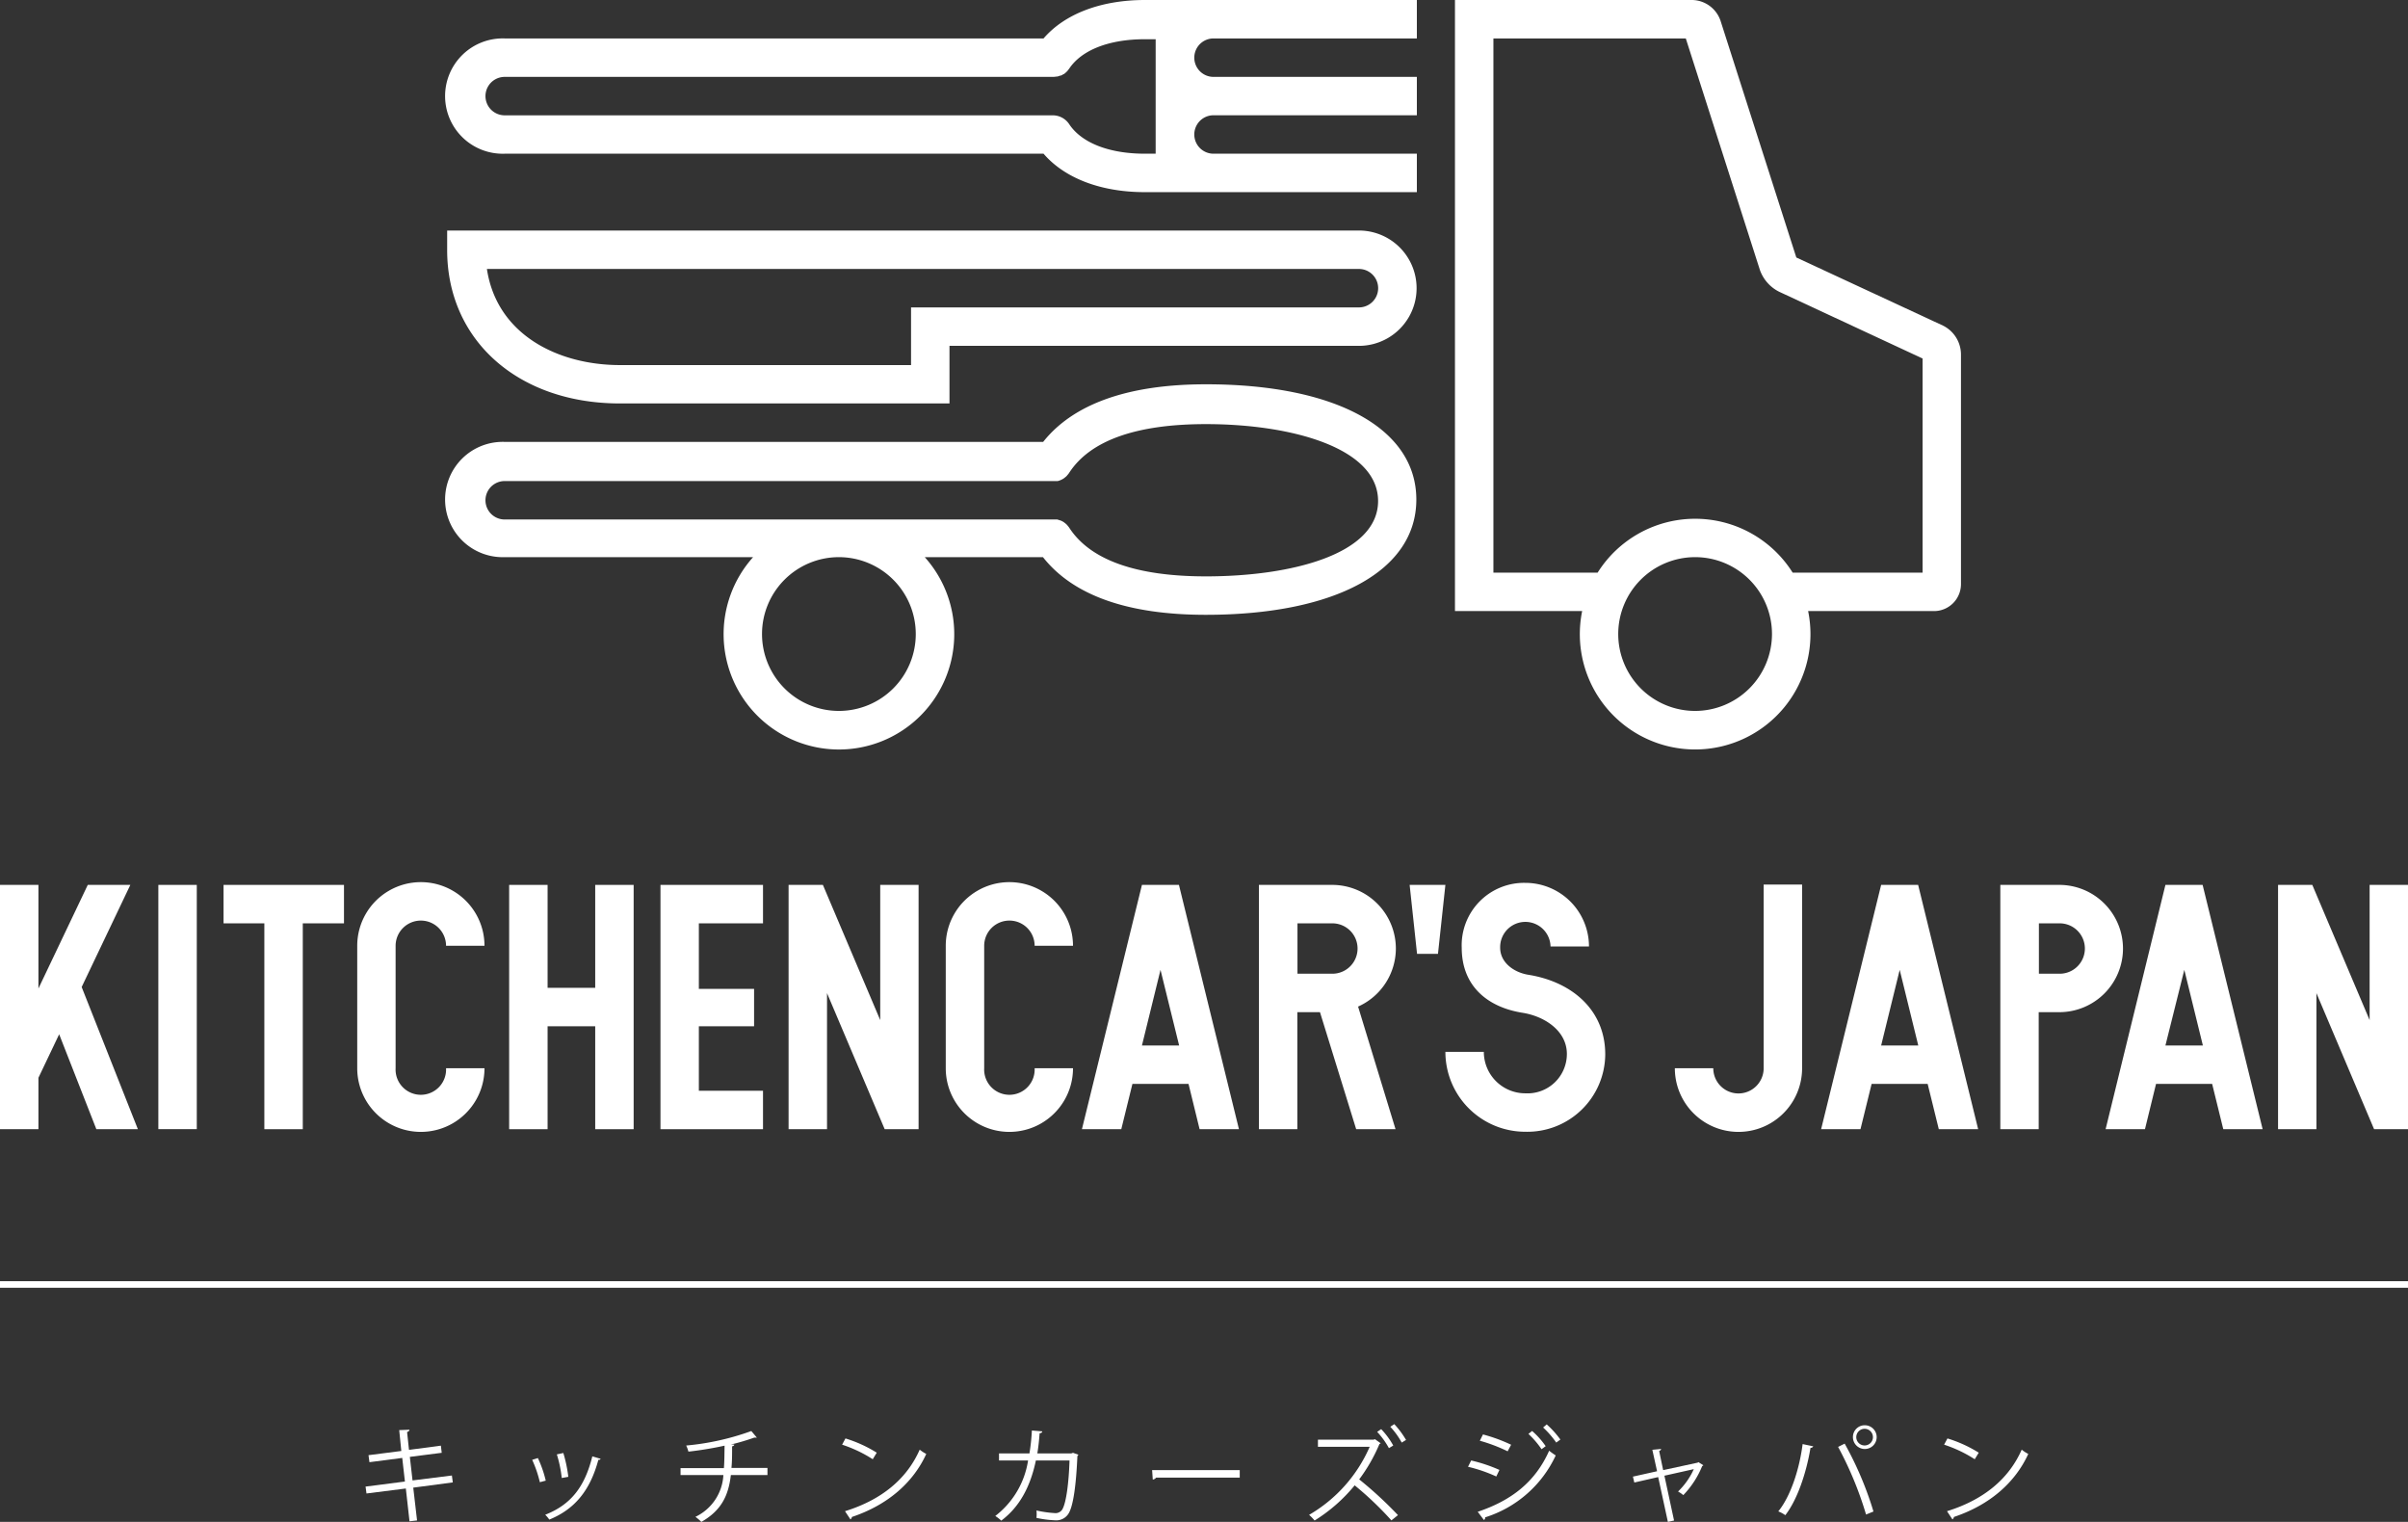 <svg xmlns="http://www.w3.org/2000/svg" viewBox="0 0 367.1 231.99"><rect x="0" y="0" width="367.1" height="231.99" fill="#333333" stroke="none"/><defs><style>.cls-1{fill:#fff;}.cls-2{fill:none;stroke:#fff;stroke-miterlimit:10;}</style></defs><g id="レイヤー_2" data-name="レイヤー 2"><g id="説明用"><path class="cls-1" d="M63,226.77l.58,5-1.15.13-.56-5-6,.76-.14-1.05,6-.77-.41-3.6-5,.65-.14-1.07,5-.64L60.86,218l1.57-.06c0,.16-.15.29-.37.35l.29,2.72,4.86-.64.13,1.09-4.86.62.41,3.59,6-.75.14,1.05Z"/><path class="cls-1" d="M82,222.26a17.65,17.65,0,0,1,1.2,3.44l-.9.24a17.93,17.93,0,0,0-1.17-3.41Zm9.55.11c0,.14-.19.18-.33.16-1.25,4.67-3.61,7.54-7.48,9.11a5.18,5.18,0,0,0-.62-.74c3.82-1.5,6-4.13,7.18-8.9Zm-5.67-.88a21.37,21.37,0,0,1,.76,3.63l-1,.18a18.79,18.79,0,0,0-.75-3.6Z"/><path class="cls-1" d="M117,224.85h-5.58c-.36,3.07-1.4,5.38-4.5,7.14a8.14,8.14,0,0,0-.9-.77,7.49,7.49,0,0,0,4.26-6.37h-6.53v-1.06h6.61c.08-1,.08-2.14.1-3.42a52.76,52.76,0,0,1-5.51.91,5.25,5.25,0,0,0-.34-.93,39.45,39.45,0,0,0,9.93-2.21l.84,1a.42.42,0,0,1-.2,0,.52.52,0,0,1-.18,0,35.34,35.34,0,0,1-3.58,1.06l.52,0c0,.14-.12.24-.33.27,0,1.2,0,2.29-.1,3.29H117Z"/><path class="cls-1" d="M128.89,219.27a20,20,0,0,1,4.77,2.17l-.61,1a20.25,20.25,0,0,0-4.67-2.22Zm-.07,11.09c5.69-1.76,9.46-5,11.39-9.38a5.58,5.58,0,0,0,1,.65c-2,4.39-5.91,7.8-11.34,9.61a.53.53,0,0,1-.22.37Z"/><path class="cls-1" d="M164.4,221.75a.52.52,0,0,1-.15.2c-.2,4.61-.65,7.51-1.28,8.65a2.19,2.19,0,0,1-2.09,1.15,16.49,16.49,0,0,1-2.87-.37,5.38,5.38,0,0,0,0-1.13,17,17,0,0,0,2.8.4,1.21,1.21,0,0,0,1.24-.76c.48-1,.88-3.66,1-7.26h-5.13c-.8,3.82-2.38,7-5.28,9.17a5.88,5.88,0,0,0-.91-.71,13.18,13.18,0,0,0,5-8.46H152.3v-1.08h4.64a31.44,31.44,0,0,0,.37-3.49l1.58.13c0,.18-.16.27-.4.29-.09,1.17-.18,2.05-.35,3.07h5.18l.26-.09Z"/><path class="cls-1" d="M175.64,224.1H189v1.14H176.25a.75.75,0,0,1-.51.3Z"/><path class="cls-1" d="M210.48,220a.33.33,0,0,1-.18.11,25.4,25.4,0,0,1-3.09,5.4,59.53,59.53,0,0,1,5.91,5.45l-1,.8a50.19,50.19,0,0,0-5.6-5.34,24.62,24.62,0,0,1-6.11,5.36,7.48,7.48,0,0,0-.84-.86,22.26,22.26,0,0,0,9.24-10.38h-7.89v-1.08h8.48l.21-.08Zm.08-2.15a11.84,11.84,0,0,1,1.84,2.5l-.66.4a12,12,0,0,0-1.79-2.48Zm2-.76a13.34,13.34,0,0,1,1.79,2.41l-.66.4a11.72,11.72,0,0,0-1.74-2.41Z"/><path class="cls-1" d="M224.28,222.63a23.39,23.39,0,0,1,4.31,1.44l-.48,1a22.87,22.87,0,0,0-4.31-1.48Zm1,7.82c5.14-1.72,8.77-4.54,10.89-9.31a10.56,10.56,0,0,0,1,.72,17.69,17.69,0,0,1-10.77,9.44.36.36,0,0,1-.18.4Zm.8-11.79a24.85,24.85,0,0,1,4.29,1.57l-.53,1a24.65,24.65,0,0,0-4.24-1.61Zm7.49-.53a12.48,12.48,0,0,1,2.07,2.32l-.63.46a13.85,13.85,0,0,0-2-2.33Zm2.23-1a14.39,14.39,0,0,1,2.08,2.31l-.63.46a14.24,14.24,0,0,0-2-2.3Z"/><path class="cls-1" d="M259.68,223.36a.52.52,0,0,1-.18.12,14,14,0,0,1-2.88,4.43,4.89,4.89,0,0,0-.8-.55,11,11,0,0,0,2.4-3.41l-4.48,1,1.47,6.83-.94.21-1.48-6.83-3.64.83-.21-.9,3.68-.82L251.9,221l1.33-.13c0,.13-.08.22-.29.32l.61,2.91,5.26-1.14.11-.08Z"/><path class="cls-1" d="M276.43,220.47a.45.45,0,0,1-.42.24c-.64,3.84-2,7.89-3.84,10.26a4.6,4.6,0,0,0-1.07-.58c1.79-2.18,3.2-6.24,3.71-10.26Zm8.05,10.4a53.91,53.91,0,0,0-4.26-10.31l1-.5a52,52,0,0,1,4.39,10.35Zm-.21-13.61a1.81,1.81,0,1,1-1.79,1.81A1.79,1.79,0,0,1,284.27,217.26Zm1.26,1.81a1.27,1.27,0,1,0-1.26,1.27A1.27,1.27,0,0,0,285.53,219.07Z"/><path class="cls-1" d="M296.89,219.27a20,20,0,0,1,4.77,2.17l-.61,1a20.25,20.25,0,0,0-4.67-2.22Zm-.07,11.09c5.69-1.76,9.46-5,11.39-9.38a5.58,5.58,0,0,0,1,.65c-2,4.39-5.91,7.8-11.34,9.61a.53.53,0,0,1-.22.37Z"/><line class="cls-2" y1="195.8" x2="367.1" y2="195.8"/><path class="cls-1" d="M207.17,35.14h-139v2.93C68.15,51.87,79,61.5,94.51,61.5h50.24V52.72h62.42a8.79,8.79,0,0,0,0-17.58Zm0,11.72H138.89v8.79H94.51c-9.34,0-18.76-4.56-20.28-14.65H207.17a2.93,2.93,0,1,1,0,5.86Z"/><path class="cls-1" d="M159.09,5.86H76.94a8.79,8.79,0,1,0,0,17.57h82.15c3.22,3.74,8.74,5.86,15.45,5.86H216V23.43H185a2.93,2.93,0,1,1,0-5.86h31V11.72H185a2.93,2.93,0,1,1,0-5.86h31V0H174.54C167.83,0,162.31,2.12,159.09,5.86Zm17.1,17.57h-1.65c-5.46,0-9.67-1.65-11.56-4.53h0a3,3,0,0,0-2.45-1.32H76.94a2.93,2.93,0,1,1,0-5.86h83.59a3.05,3.05,0,0,0,.52-.05l.11,0a2.57,2.57,0,0,0,.47-.15l.1,0a2.24,2.24,0,0,0,.4-.22l.05,0a2.3,2.3,0,0,0,.38-.32l.08-.07a2.39,2.39,0,0,0,.28-.35l.05-.05v0c1.89-2.88,6.1-4.53,11.56-4.53h1.65V23.43Z"/><path class="cls-1" d="M183.85,58.58c-11.89,0-20.23,3-24.82,8.78H76.94a8.79,8.79,0,1,0,0,17.57h37.87a17.58,17.58,0,1,0,26.17,0H159c4.59,5.83,12.93,8.79,24.82,8.79,19.8,0,32.1-6.73,32.1-17.57S203.65,58.58,183.85,58.58ZM139.61,96.65A11.72,11.72,0,1,1,127.9,84.93,11.73,11.73,0,0,1,139.61,96.65Zm44.24-8.79c-10.66,0-17.67-2.5-20.86-7.44v0c-.08-.12-.18-.23-.27-.34s-.06-.08-.1-.11a2.22,2.22,0,0,0-.33-.28l-.11-.09a3.21,3.21,0,0,0-.45-.24l0,0-.35-.11-.19-.06-.24,0-.34,0H76.94a2.93,2.93,0,0,1,0-5.86h83.62l.3,0,.28,0,.11,0a3,3,0,0,0,.93-.41l.07-.06a3.37,3.37,0,0,0,.36-.3l.09-.11a3.3,3.3,0,0,0,.28-.35h0c3.19-4.94,10.2-7.45,20.86-7.45,13.06,0,26.25,3.62,26.25,11.72S196.91,87.86,183.85,87.86Z"/><path class="cls-1" d="M296.2,49.63,273.85,39.25l0,0L262.29,3.15A4.66,4.66,0,0,0,258,0H221.81V93.15H241.2a17.58,17.58,0,1,0,34.45,0h19.2a4.11,4.11,0,0,0,4.1-4.1V54A4.93,4.93,0,0,0,296.2,49.63Zm-37.77,58.74a11.72,11.72,0,1,1,11.71-11.72A11.74,11.74,0,0,1,258.43,108.37ZM293.1,87.29H273.29a17.56,17.56,0,0,0-29.73,0H227.67V5.86H257l11.29,35.27a5.91,5.91,0,0,0,3,3.37L293.1,54.65Z"/><rect class="cls-1" x="24.14" y="134.89" width="5.86" height="37.23"/><polygon class="cls-1" points="34.08 140.75 40.3 140.75 40.3 172.13 46.16 172.13 46.16 140.75 52.44 140.75 52.44 134.89 34.08 134.89 34.08 140.75"/><polygon class="cls-1" points="90.74 150.58 83.48 150.58 83.48 134.89 77.62 134.89 77.62 150.58 77.62 156.44 77.62 172.13 83.48 172.13 83.48 156.44 90.74 156.44 90.74 172.13 96.6 172.13 96.6 156.44 96.6 150.58 96.6 134.89 90.74 134.89 90.74 150.58"/><polygon class="cls-1" points="100.69 172.13 116.32 172.13 116.32 166.27 106.54 166.27 106.54 156.44 114.96 156.44 114.96 150.74 106.54 150.74 106.54 140.75 116.32 140.75 116.32 134.89 100.69 134.89 100.69 172.13"/><polygon class="cls-1" points="134.19 155.5 125.45 134.89 120.22 134.89 120.22 172.13 126.08 172.13 126.08 151.39 134.87 172.13 140.04 172.13 140.04 134.89 134.19 134.89 134.19 155.5"/><polygon class="cls-1" points="361.25 134.89 361.25 155.5 352.51 134.89 347.29 134.89 347.29 172.13 353.14 172.13 353.14 151.39 361.93 172.13 367.1 172.13 367.1 134.89 361.25 134.89"/><polygon class="cls-1" points="214.9 134.89 216.03 145.4 219.22 145.4 220.35 134.89 214.9 134.89"/><polygon class="cls-1" points="19.87 134.89 13.38 134.89 5.86 150.68 5.86 134.89 0 134.89 0 172.13 5.86 172.13 5.86 164.29 9.02 157.66 14.69 172.13 21.02 172.13 12.45 150.46 19.87 134.89"/><path class="cls-1" d="M64.16,140.33A3.84,3.84,0,0,1,68,144.17h5.86a9.7,9.7,0,0,0-19.4,0v18.67a9.7,9.7,0,0,0,19.4,0H68a3.85,3.85,0,1,1-7.69,0V144.17A3.85,3.85,0,0,1,64.16,140.33Z"/><path class="cls-1" d="M153.88,140.33a3.84,3.84,0,0,1,3.85,3.84h5.85a9.7,9.7,0,0,0-19.4,0v18.67a9.7,9.7,0,1,0,19.4,0h-5.85a3.85,3.85,0,1,1-7.69,0V144.17A3.84,3.84,0,0,1,153.88,140.33Z"/><path class="cls-1" d="M268.87,162.84a3.84,3.84,0,1,1-7.68,0h-5.86a9.7,9.7,0,0,0,19.4,0v-28h-5.86Z"/><path class="cls-1" d="M174.09,134.89l-9.15,37.24h6l1.7-6.91h8.55l1.69,6.91h6l-9.15-37.24Zm0,24.48,2.83-11.53,2.84,11.53Z"/><path class="cls-1" d="M286.78,134.89l-9.15,37.24h6l1.7-6.91h8.54l1.7,6.91h6l-9.15-37.24Zm0,24.48,2.83-11.53,2.83,11.53Z"/><path class="cls-1" d="M330.12,134.89,321,172.13h6l1.69-6.91h8.55l1.7,6.91h6l-9.15-37.24Zm0,24.48L333,147.84l2.83,11.53Z"/><path class="cls-1" d="M212.8,144.59a9.71,9.71,0,0,0-9.7-9.7H191.92v37.24h5.86V154.29h3.45l5.52,17.84h6l-5.71-18.69A9.72,9.72,0,0,0,212.8,144.59Zm-15-3.84h5.32a3.84,3.84,0,0,1,0,7.68h-5.32Z"/><path class="cls-1" d="M323.65,144.59a9.71,9.71,0,0,0-9.7-9.7h-9v37.24h5.85V154.29H314A9.7,9.7,0,0,0,323.65,144.59Zm-9.7,3.84h-3.12v-7.68H314a3.84,3.84,0,1,1,0,7.68Z"/><path class="cls-1" d="M233,148.59c-2.1-.33-4.3-1.79-4.3-4.13a3.84,3.84,0,1,1,7.68-.18h5.86a9.7,9.7,0,0,0-9.7-9.7,9.51,9.51,0,0,0-9.7,9.88c0,5.91,4,9.08,9.24,9.92,3.45.54,6.79,2.79,6.79,6.28a6,6,0,0,1-6.33,6,6.32,6.32,0,0,1-6.33-6.32h-5.86a12.18,12.18,0,0,0,12.19,12.18,11.88,11.88,0,0,0,12.18-11.83C244.7,153.93,239.62,149.65,233,148.59Z"/></g></g></svg>